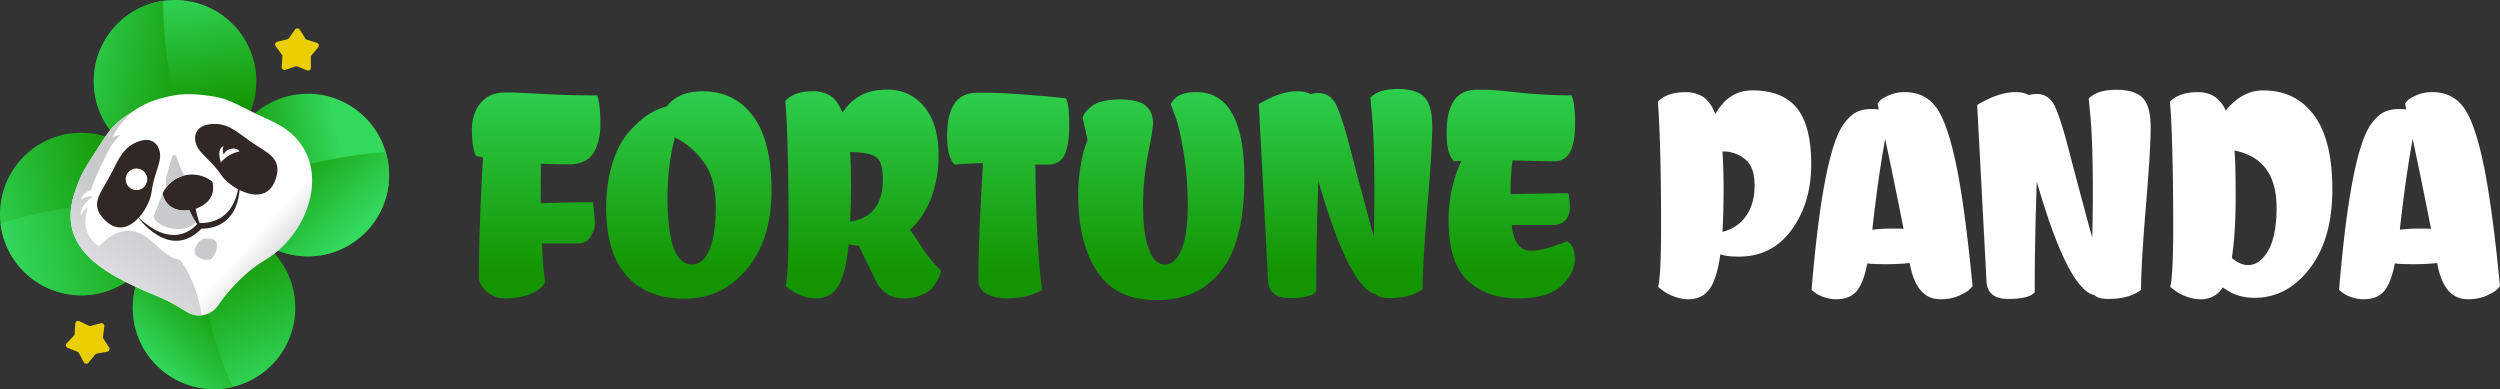 <?xml version="1.0" encoding="utf-8"?>
<svg xmlns="http://www.w3.org/2000/svg" viewBox="0 0 2257.33 351.33">
  <rect x="0" y="0" width="2257.33" height="351.33" fill="#333333" stroke="none"/>
  <defs>
    <linearGradient gradientTransform="scale(-120.18 120.18) rotate(-79.995 -667.267 1207.813)" gradientUnits="userSpaceOnUse" id="linear-gradient" x1="636.99" x2="637.99" y1="1653.88" y2="1653.88">
      <stop offset="0" stop-color="#139400"/>
      <stop offset="1" stop-color="#33d95d"/>
    </linearGradient>
    <linearGradient gradientTransform="scale(94.9 -94.9) rotate(12 8223.996 -2129.753)" href="#linear-gradient" id="linear-gradient-2" x1="624.41" x2="625.41" y1="1660.27" y2="1660.27"/>
    <linearGradient gradientTransform="matrix(-149.68 37.13 37.13 149.68 33638.72 -269270.38)" href="#linear-gradient" id="linear-gradient-3" x1="631.61" x2="632.61" y1="1643.56" y2="1643.56"/>
    <linearGradient gradientTransform="matrix(52.49 125.18 125.18 -52.49 -238756.8 8968.38)" href="#linear-gradient" id="linear-gradient-4" x1="621.34" x2="622.34" y1="1648.17" y2="1648.17"/>
    <linearGradient gradientTransform="scale(-139.12 139.12) rotate(-11.872 -7589.74 3881.258)" href="#linear-gradient" id="linear-gradient-5" x1="634.7" x2="635.7" y1="1644.83" y2="1644.83"/>
    <linearGradient gradientTransform="scale(-89.9 89.9) rotate(47.26 2181.367 101.966)" href="#linear-gradient" id="linear-gradient-6" x1="626.69" x2="627.69" y1="1638.32" y2="1638.32"/>
    <linearGradient gradientTransform="matrix(71.16 75.8 75.8 -71.16 -168960.06 70742.82)" href="#linear-gradient" id="linear-gradient-7" x1="618.8" x2="619.8" y1="1651.26" y2="1651.26"/>
    <linearGradient gradientTransform="matrix(-164.48 40.8 40.8 164.48 36938.94 -295979.65)" href="#linear-gradient" id="linear-gradient-8" x1="631.37" x2="632.37" y1="1644.14" y2="1644.14"/>
    <linearGradient gradientTransform="matrix(90.53 80.6 80.6 -90.53 -189152.13 99696.66)" gradientUnits="userSpaceOnUse" id="linear-gradient-9" x1="620.38" x2="621.38" y1="1651.86" y2="1651.86">
      <stop offset="0" stop-color="#fff"/>
      <stop offset=".8" stop-color="#fff"/>
      <stop offset="1" stop-color="#e0e1e2"/>
    </linearGradient>
    <linearGradient gradientTransform="matrix(68.77 -95.06 -95.06 -68.77 114308 174390.77)" gradientUnits="userSpaceOnUse" id="linear-gradient-10" x1="631.83" x2="632.83" y1="1658.64" y2="1658.64">
      <stop offset="0" stop-color="#e3e3e5"/>
      <stop offset=".7" stop-color="#c9cacc"/>
      <stop offset="1" stop-color="#c9cacc"/>
    </linearGradient>
    <linearGradient gradientTransform="matrix(0 -198.66 -198.66 0 329332.6 126068.39)" href="#linear-gradient" id="linear-gradient-11" x1="633.35" x2="634.35" y1="1653.15" y2="1653.15"/>
    <radialGradient cx="629.77" cy="6401.32" gradientTransform="matrix(250.75 -346.58 -.17 -.13 -156760.28 219258.02)" gradientUnits="userSpaceOnUse" id="radial-gradient" r="1">
      <stop offset="0" stop-color="#e0e1e2"/>
      <stop offset=".66" stop-color="#c9cacc"/>
      <stop offset="1" stop-color="#c9cacc"/>
    </radialGradient>
    <radialGradient cx="630.04" cy="8010.88" gradientTransform="matrix(187.3 -258.88 -.13 -.09 -116852.39 164078.16)" href="#radial-gradient" id="radial-gradient-2" r="1"/>
    <radialGradient cx="630.58" cy="11308.96" gradientTransform="matrix(123.35 -170.48 -.09 -.06 -76718.95 108354.99)" href="#radial-gradient" id="radial-gradient-3" r="1"/>
    <style>.cls-10{fill:#312725}.cls-11{fill:#fff}.cls-12{fill:#eace00}</style>
  </defs>
  <g data-name="Layer 2" id="Layer_2">
    <g id="svg2">
      <g id="g12">
        <g id="g14">
          <g id="g20">
            <g id="g22">
              <path d="M98.12 31.05a73.39 73.39 0 0 0 17.6 102.28l59.94 42.33L218 115.72a73.37 73.37 0 0 0-17.61-102.27A73.08 73.08 0 0 0 158.12 0a73.3 73.3 0 0 0-60 31.05" id="path30" style="fill:url(#linear-gradient)"/>
            </g>
          </g>
        </g>
      </g>
      <g id="g32">
        <g id="g34">
          <g id="g40">
            <g id="g42">
              <path d="m218 115.72-42.34 59.94L235.6 218a73.37 73.37 0 0 0 102.27-17.61 73.38 73.38 0 0 0-17.6-102.27A73 73 0 0 0 278 84.67a73.28 73.28 0 0 0-60 31.05" id="path50" style="fill:url(#linear-gradient-2)"/>
            </g>
          </g>
        </g>
      </g>
      <g id="g52">
        <g id="g54">
          <g id="g60">
            <g id="g62">
              <path d="M13.45 150.93a73.38 73.38 0 0 0 17.6 102.27 73.39 73.39 0 0 0 102.28-17.6l42.33-59.94-59.94-42.33a72.93 72.93 0 0 0-42.27-13.45 73.28 73.28 0 0 0-60 31.05" id="path70" style="fill:url(#linear-gradient-3)"/>
            </g>
          </g>
        </g>
      </g>
      <g id="g72">
        <g id="g74">
          <g id="g80">
            <g id="g82">
              <path d="M133.33 235.6a73.36 73.36 0 0 0 17.6 102.27 73.38 73.38 0 0 0 102.27-17.6A73.38 73.38 0 0 0 235.6 218l-59.94-42.34Z" id="path90" style="fill:url(#linear-gradient-4)"/>
            </g>
          </g>
        </g>
      </g>
      <g id="g92">
        <g id="g94">
          <g id="g100">
            <g id="g102">
              <path d="M98.11 31.05a73.4 73.4 0 0 0 17.61 102.28l52.37 37c-2.88-19.76.24-43.74-5.92-64.91C146 49.7 147.44.77 147.44.77a73.24 73.24 0 0 0-49.33 30.28" id="path110" style="fill:url(#linear-gradient-5)"/>
            </g>
          </g>
        </g>
      </g>
      <g id="g112">
        <g id="g114">
          <g id="g120">
            <g id="g122">
              <path d="M133.32 235.6a73.39 73.39 0 0 0 17.6 102.27A73.15 73.15 0 0 0 210 349.39c-16.71-38.62-22.35-62.85-23.24-84.81-.89-21.77-2.3-46.18-8-86.75Z" id="path130" style="fill:url(#linear-gradient-6)"/>
            </g>
          </g>
        </g>
      </g>
      <g id="g132">
        <g id="g134">
          <g id="g140">
            <g id="g142">
              <path d="M180.88 179.35 235.6 218a73.38 73.38 0 0 0 102.27-17.61 73.22 73.22 0 0 0 10.53-62.81c-61 2.67-139.16 30.81-167.52 41.77" id="path150" style="fill:url(#linear-gradient-7)"/>
            </g>
          </g>
        </g>
      </g>
      <g id="g152">
        <g id="g154">
          <g id="g160">
            <g id="g162">
              <path d="M.51 201.91a73.18 73.18 0 0 0 30.54 51.29 73.38 73.38 0 0 0 102.27-17.6L170 183.68c-12.75-1-25-1.37-36.67-1.37-65.42 0-113.33 13.15-132.82 19.6" id="path170" style="fill:url(#linear-gradient-8)"/>
            </g>
          </g>
        </g>
      </g>
      <g id="g172">
        <g id="g174">
          <g id="g180">
            <g id="g182">
              <path d="M149.57 87.73c-15.27 3.68-22.79 8-35.72 17C100 114.22 96.61 121 84.46 139.86c-10.65 16.49-11.9 19.73-16.3 32-17.63 49.06 20.07 73.11 69 93.53 20.84 8.7 23.27 11.65 32.75 16.87A20.64 20.64 0 0 0 197 275.7c6.05-9 22.44-29.16 41.9-40.59 38.45-22.6 59.62-79.34 26.55-112.23-9.71-9.65-19.14-13-33.83-20-20.25-9.59-25.9-14.21-42.54-16.33A149.17 149.17 0 0 0 170.23 85a84.49 84.49 0 0 0-20.66 2.72" id="path192" style="fill:url(#linear-gradient-9)"/>
            </g>
          </g>
        </g>
      </g>
      <g id="g196">
        <g id="g202">
          <path class="cls-10" d="M94.92 199c-14.92-14.55-3.63-24.8 4.88-41.1 7.43-14.22 11-25.22 25.86-30.39s20.82 7.42 18.38 17.76-5.52 15.43-7.34 29-21.58 44.4-41.78 24.73" id="path204"/>
        </g>
        <g id="g206">
          <path class="cls-11" d="M132.05 157.77a9.74 9.74 0 1 1-13-4.68 9.74 9.74 0 0 1 13 4.68" id="path208"/>
        </g>
        <g id="g210">
          <path class="cls-10" d="M248.9 161.84c6.63-19.7-8.06-23.69-23.06-34.32-13.09-9.28-21.25-17.46-36.87-15.27s-15.15 16.09-8.27 24.18 12 11.22 19.77 22.52 39.43 29.64 48.43 2.89" id="path212"/>
        </g>
        <g id="g214">
          <path class="cls-11" d="M207.3 134.73c-2.6.76-4.11 2.8-5.51 4.57-1.46-5.48.24-7.42.24-7.42-7.15 2.65-2.54 14.81-2.54 14.81a28.84 28.84 0 0 1 10.63-8 26 26 0 0 1 6.13-1.9c-1.26-2.32-4-3.5-8.95-2.06" id="path216"/>
        </g>
        <g id="g218">
          <path class="cls-10" d="M174.05 189.26a.39.39 0 0 1-.15.05c-1.88.45-22.44 5-27.12-14.38a29.22 29.22 0 0 1 45-10.86c4.89 20.36-17.72 25.19-17.72 25.19" id="path220"/>
        </g>
        <g id="g222">
          <path class="cls-10" d="M216.3 157.15c-.8 49.49-37.36 44-37.36 44s-20.2 28.57-55.32-6.3c0 0 28.59 41.89 58.47 11.53 0 0 38.48 3.28 34.21-49.24" id="path224"/>
        </g>
        <g id="g226">
          <path class="cls-10" d="M182.09 206.37a25.27 25.27 0 0 1-5.16-5.52 57.64 57.64 0 0 1-5.91-11c-.91-2.26-1.39-3.75-1.39-3.75l6.5-2.62c.54 10.31 6 22.91 6 22.91" id="path228"/>
        </g>
        <g id="g230">
          <path class="cls-12" d="m71.66 290 8.49 4.11a2.64 2.64 0 0 0 1.77.17l9.13-2.39a2.57 2.57 0 0 1 3.19 2.84L93 304a2.52 2.52 0 0 0 .38 1.73l5.08 7.95a2.56 2.56 0 0 1-1.7 3.91l-9.29 1.68a2.5 2.5 0 0 0-1.53.9l-6 7.29a2.58 2.58 0 0 1-4.26-.42l-4.46-8.31a2.6 2.6 0 0 0-1.33-1.18l-8.78-3.44a2.56 2.56 0 0 1-.92-4.17l6.53-6.81a2.61 2.61 0 0 0 .71-1.63l.55-9.41a2.58 2.58 0 0 1 3.68-2.09" id="path232"/>
        </g>
        <g id="g234">
          <path class="cls-12" d="m270.67 26.77 5 8a2.57 2.57 0 0 0 1.41 1.08l9 2.83a2.57 2.57 0 0 1 1.21 4.1L281.26 50a2.57 2.57 0 0 0-.59 1.68l.09 9.43a2.57 2.57 0 0 1-3.53 2.41L268.48 60a2.65 2.65 0 0 0-1.78 0l-8.94 3a2.57 2.57 0 0 1-3.38-2.61L255 51a2.61 2.61 0 0 0-.5-1.71l-5.62-7.57a2.57 2.57 0 0 1 1.43-4l9.15-2.31a2.54 2.54 0 0 0 1.46-1l5.47-7.69a2.57 2.57 0 0 1 4.27.13" id="path236"/>
        </g>
      </g>
      <g id="g238">
        <g id="g240">
          <g id="g246">
            <g id="g248">
              <path d="M118.47 101.55c-1.47 1-3 2-4.62 3.14-13.8 9.53-17.24 16.34-29.39 35.17-10.64 16.49-11.9 19.73-16.29 32-3.24 9-4.62 17.19-4.39 24.66 0 1 .08 1.89.17 2.81 0 .38.07.77.12 1.15a5.23 5.23 0 0 0 .07.68c0 .51.12 1 .21 1.52 0 .33.11.68.18 1 0 .35.12.69.19 1a6.71 6.71 0 0 0 .19.89c.1.49.21 1 .35 1.45.1.47.24.92.36 1.39.28 1 .58 1.89.93 2.83a7 7 0 0 0 .31.83 42.7 42.7 0 0 0 2.69 5.93c.22.42.45.82.69 1.23a60.07 60.07 0 0 0 9.17 11.94c.37.39.73.75 1.1 1.12.82.8 1.65 1.6 2.52 2.37.32.29.65.59 1 .89A102.66 102.66 0 0 0 95.24 244c.71.49 1.44 1 2.17 1.43 1.68 1.08 3.38 2.13 5.15 3.14.38.24.78.47 1.18.69 1.59.93 3.19 1.82 4.84 2.71l1.66.88c1.17.63 2.35 1.24 3.56 1.83 1.06.54 2.12 1.08 3.2 1.61 2.93 1.43 5.93 2.82 9 4.2l1.83.82c.27.14.57.26.85.38q4.19 1.83 8.51 3.64c20.82 8.7 23.26 11.65 32.75 16.87a20.37 20.37 0 0 0 12.14 2.44c-4.55-31.78-19.57-50-19.57-50-17.3-2.82-25.22-23.05-42.63-25.87-17.43-2.81-30.17 13.75-30.17 13.75-20.09-13-10.23-35.28-10.23-35.28-4 2-6.57 7.65-6.57 7.65-1.19-9.65 10.81-17.11 10.81-17.11-4.72-1.78-10.81 2.6-10.81 2.6 3-7.76 9.39-8.73 9.39-8.73C84.78 162 95 142 98.51 135c3.54-7 10.23-13.21 10.23-13.21-4.76.52-7.06 2.46-7.06 2.46 2.3-6 6.84-11.89 10.83-16.28a89 89 0 0 1 7.33-7.27c-.45.28-.9.59-1.37.89" id="path258" style="fill:url(#linear-gradient-10)"/>
            </g>
          </g>
        </g>
      </g>
      <g id="g260">
        <g id="g262">
          <g id="g268">
            <g id="g270">
              <path d="M138.94 194.92c.46 9.2 24.85 18 38 5.93a57.64 57.64 0 0 1-5.91-11c-6.26.8-20.45.8-24.24-14.9Z" id="path284" style="fill:url(#radial-gradient)"/>
            </g>
          </g>
        </g>
      </g>
      <g id="g286">
        <g id="g288">
          <g id="g294">
            <g id="g296">
              <path d="M184.06 215.63s-5 .78-7.92 8.85c-2.89 8.07 10.06 11.58 13.85 9.71 4.07-2 12.14-18.84-2.38-18.84a23.48 23.48 0 0 0-3.55.28" id="path310" style="fill:url(#radial-gradient-2)"/>
            </g>
          </g>
        </g>
      </g>
      <g id="g312">
        <g id="g314">
          <g id="g320">
            <g id="g322">
              <path d="M155.5 141.42c-1.69 5.65-3.84 13-4.76 16.64a28.69 28.69 0 0 0-.73 11.29 28.88 28.88 0 0 1 16.6-10.91 71.58 71.58 0 0 1-7.16-16.95 2 2 0 0 0-2-1.53 2 2 0 0 0-1.95 1.46" id="path336" style="fill:url(#radial-gradient-3)"/>
            </g>
          </g>
        </g>
      </g>
      <g id="g338">
        <g id="g340">
          <g id="g346">
            <g id="g348">
              <path d="m1237.33 88.23 1.32 14Q1241 126 1241 173.68q0 17.16-.52 40.09-3.43-12.12-6.86-25.05-3.42-12.91-5.41-20.18-2-7.24-9.09-34.68-7.12-27.42-12.4-38.64-5.26-11.22-16.6-11.22a25.21 25.21 0 0 0-6.85 1.06q-4.49-2.64-12.13-2.64-15.3 0-34.55 11.61l8.41 159.3q.78 15.82 19.64 15.83 18.86 0 23.87-6.07 0-45.09 1.85-99.95 28.21 97.85 52.22 102.59 3.17 3.43 12.13 3.43 19.24 0 29.8-8.18 0-22.68 4.36-74.9 4.33-52.21 4.35-71.6 0-19.4-7.12-26.77-7.1-7.38-24.1-7.39-17 0-24.66 7.91m-476.57 13.46q-4.77-11.34-11.21-15.3a29 29 0 0 0-15.43-4q-17.14 0-25 8.71l.79 11.34Q712 141 712 204.54q0 42.21-2.64 53.8l3.43 2.64a38.12 38.12 0 0 0 10.28 5.67 36.34 36.34 0 0 0 13.72 2.77q13.18 0 20-10.94 6.86-11 9.5-37.85 6.06 1.05 9.23 1.32l15.82 32.7q7.92 14.78 25.06 14.77a38.47 38.47 0 0 0 15-2.77q6.59-2.76 9.76-6.06a35.75 35.75 0 0 0 5.8-8.44c1.75-3.43 2.64-6.11 2.64-8.05a117.67 117.67 0 0 1-18.33-22.41q-8.05-12.66-9.63-14.25 12.39-11.07 19.12-28.74a106.51 106.51 0 0 0 6.73-38.25q0-28.47-12.92-44-12.93-15.55-33.76-15.56-26.91 0-40.09 20.84m7.65 64.48q0-17.8-.8-28.88 16.35 0 23 4.22 6.58 4.23 6.59 20 0 34.29-29.54 38.51.79-16.08.8-33.89m564.65-85.06q-26.91 0-26.9 39 0 19.24 6.85 25.58l6.6-.53Q1308 169.73 1308 199.8q0 39 19 55.12 16.88 14.5 43.26 14.5 27.69 0 39.69-11.47 12-11.47 12-24 0-12.52-7.12-16-21.11 8.44-32.18 8.44a15 15 0 0 1-5.27-.79q-10.29-3.16-12.4-22.42h36.66q15.83 0 15.83-17.14a60.74 60.74 0 0 0-1.32-11.6q-4.76 0-52.22.79v-1.85a182.29 182.29 0 0 1 1.84-28.48l37.19.79q10.29 0 14.77-8.57 4.49-8.57 4.48-25.85 0-17.27-3.16-25.19a436.37 436.37 0 0 1-47.61-2.5q-22.82-2.5-29.93-2.51h-8.44ZM602 96.15q-18.74 4.48-35.34 24.52-8.7 10.29-14 27.83-5.28 17.53-5.27 39.69 0 40.35 18.59 60.92 18.59 20.58 52.22 20.58 33.63 0 56-26.51 22.41-26.51 22.42-71.21 0-44.7-16.62-67.12-16.6-22.41-45.88-22.42-21.37 0-32.18 13.72m.79 82.55a216.37 216.37 0 0 1 6.59-54.6q15 7.13 26 22.16 10.95 15 10.95 40.35 0 25.32-5.67 38.77-5.68 13.44-15.7 13.45-22.16 0-22.15-60.13m460.74-91.78a20.39 20.39 0 0 0-4.35 4c-1.32 1.58-2 2.64-2 3.17l3.7 10q3.94 10 7.78 32.83a297.22 297.22 0 0 1 3.82 48.93q0 26.1-5.67 39.56-5.67 13.44-15 13.45-9.37 0-14.51-14-5.14-14-5.14-38.77a236.15 236.15 0 0 1 4.48-46.94q4.48-22.15 4.48-27.7 0-10.55-6.72-16.09-6.72-5.53-23.34-5.53t-24.53 5.53q-7.11 5.28-9 10.82l4.49 20-2.11 6.07q-2.11 5.81-4.22 18.06a146.49 146.49 0 0 0-2.11 24.93q0 44 17 69.89 17 25.85 53.67 25.84 28 0 46-14.11 18.06-14.1 25.72-38 7.63-23.86 7.65-57.63 0-78.06-43.52-78.07-10.29 0-16.62 3.7m-607.28-3.37q-14.25 0-22.16 9.51-7.9 9.49-7.91 24.13 0 14.64 3.43 23.34c.53.36 2.72.89 6.59 1.59q-3.69 65.15-3.69 106.81-.53 7.65 6.73 14.11a23.91 23.91 0 0 0 16.35 6.46 68.31 68.31 0 0 0 15.69-1.58q16.35-4 21.1-13.19-2.12-11.86-2.9-34.81H521q8.72 0 12.4-6.33 3.69-6.33 3.7-11.61 0-5.27-1.59-19.25-22.95 0-47.21.79v-35.6q10.55.53 25.59.53 15 0 21.62-9.76 6.59-9.75 6.59-27.17 0-17.4-2.9-25.32-26.1 0-49.84-1.31-23.75-1.32-27.69-1.32h-5.54Zm426.45.26q-14.24 0-20.83 9.89-6.6 9.89-6.6 29.28 0 19.38 6.86 25.71 8.44-.8 25.58-1.32-4.22 67.53-4.21 106-.27 7.12 7 11.61 7.26 4.49 18.33 4.48 19.26 0 32.18-7.65-5.28-38.23-6.07-113.14h11.61q10.29 0 14.64-8.57 4.35-8.56 4.35-27.17 0-18.58-2.9-24.13l-12.95-1.3q-40.6-3.69-58.55-3.69h-8.44Z" id="path356" style="fill:url(#linear-gradient-11)"/>
            </g>
          </g>
        </g>
      </g>
      <g id="g360">
        <g id="g366">
          <path class="cls-11" d="M2166.87 207.44a143.23 143.23 0 0 1 17.67-1.05q9.23 0 10.55.26-9.49-48-16.61-81.23-6.6 36.4-11.61 82m87.43 54.2q-2 2-9 5.28t-17 3.29q-21.89 0-27.69-32.7a198.5 198.5 0 0 1-22 1.05q-12.8 0-16.22-.79-3.43 17.67-9.63 25.06t-18.59 7.38a32.28 32.28 0 0 1-11.61-2.11 26.29 26.29 0 0 1-7.91-4.22l-2.64-2.11q10.29-123.94 29-149.8 6.85-9 12.66-11.21a30.18 30.18 0 0 1 10.81-2.24c3.34 0 5.45 0 6.33.13s1.49.13 1.84.13l-1.05-5.27c.53-.7 1.27-1.62 2.24-2.77s3.56-2.68 7.78-4.61a35 35 0 0 1 14.77-2.91q17.41 0 27.56 13.06t18.2 50.64q8 37.58 15.16 111.42a39.75 39.75 0 0 1-3 3.3m-224.57-22.29q10.82 0 18.33-13.18t7.52-38.51q0-44.31-38-51.69 1.05 10.56 1.05 42.2t-3.42 54.85q7.65 6.33 14.51 6.32m-70.42-147.39q7.92-8.7 25.45-8.71t24.92 16.62q14.77-18.2 33.76-18.2 29.28 0 45.89 22.29t16.62 67q0 44.72-20.31 71.35t-50.11 26.63q-16.35 0-28.48-9.49a22.67 22.67 0 0 1-20 10.81 36.29 36.29 0 0 1-13.71-2.77 38.36 38.36 0 0 1-10.29-5.67l-3.42-2.63q2.63-11.61 2.63-53.81 0-63.56-2.11-102.06ZM1886 89q7.63-7.92 24.66-7.92t24.13 7.39q7.13 7.38 7.12 26.77t-4.35 71.6q-4.35 52.23-4.35 74.9-10.56 8.18-29.81 8.18-9 0-12.13-3.43-24-4.74-52.22-102.59-1.85 54.85-1.85 99.95-5 6.08-23.86 6.07t-19.65-15.82l-8.44-159.3q19.24-11.61 34.55-11.61c5.1 0 9.14.89 12.13 2.64a25.18 25.18 0 0 1 6.86-1q11.34 0 16.61 11.2t12.4 38.64q7.11 27.43 9.1 34.68t5.4 20.18q3.43 12.93 6.86 25.05.52-22.93.53-40.08 0-47.74-2.37-71.48Zm-195.43 118.44a143 143 0 0 1 17.67-1.05c6.15 0 9.66.09 10.55.26q-9.49-48-16.62-81.23-6.59 36.4-11.6 82m87.43 54.2q-2 2-9 5.28t-17 3.29q-21.9 0-27.69-32.7a198.57 198.57 0 0 1-22 1.05q-12.79 0-16.21-.79-3.43 17.67-9.63 25.06t-18.6 7.38a32.23 32.23 0 0 1-11.6-2.11 26.29 26.29 0 0 1-7.91-4.22l-2.64-2.11q10.29-123.94 29-149.8 6.85-9 12.66-11.21a30.23 30.23 0 0 1 10.82-2.24c3.33 0 5.44 0 6.32.13s1.5.13 1.85.13l-1-5.27c.52-.7 1.27-1.62 2.24-2.77s3.56-2.68 7.78-4.61a35 35 0 0 1 14.77-2.91q17.4 0 27.56 13.06t18.19 50.64q8.06 37.58 15.17 111.42a43.65 43.65 0 0 1-3 3.3m-222.81-124.86q1.05 15.83 1 35.61t-1 36.92a35.65 35.65 0 0 0 21.36-14.37q7.65-10.95 7.65-27.56t-8.57-23.61a31 31 0 0 0-20.18-7ZM1522 83.22a29 29 0 0 1 15.56 4.09q6.59 4.09 11.34 15.69 11.86-21.36 33.23-21.36 27.42 0 40.35 16t12.92 50.77q0 34.8-17.67 59.07T1570 231.71q-11.08 0-16.62-2.11-3.17 22.41-9.89 31.51t-18.86 9.1a36.29 36.29 0 0 1-13.71-2.77 38.2 38.2 0 0 1-10.29-5.67l-3.43-2.63q2.64-11.61 2.64-53.81 0-63.56-2.11-102.06l-.73-11.34q7.92-8.7 25.06-8.71" id="path368"/>
        </g>
      </g>
    </g>
  </g>
</svg>